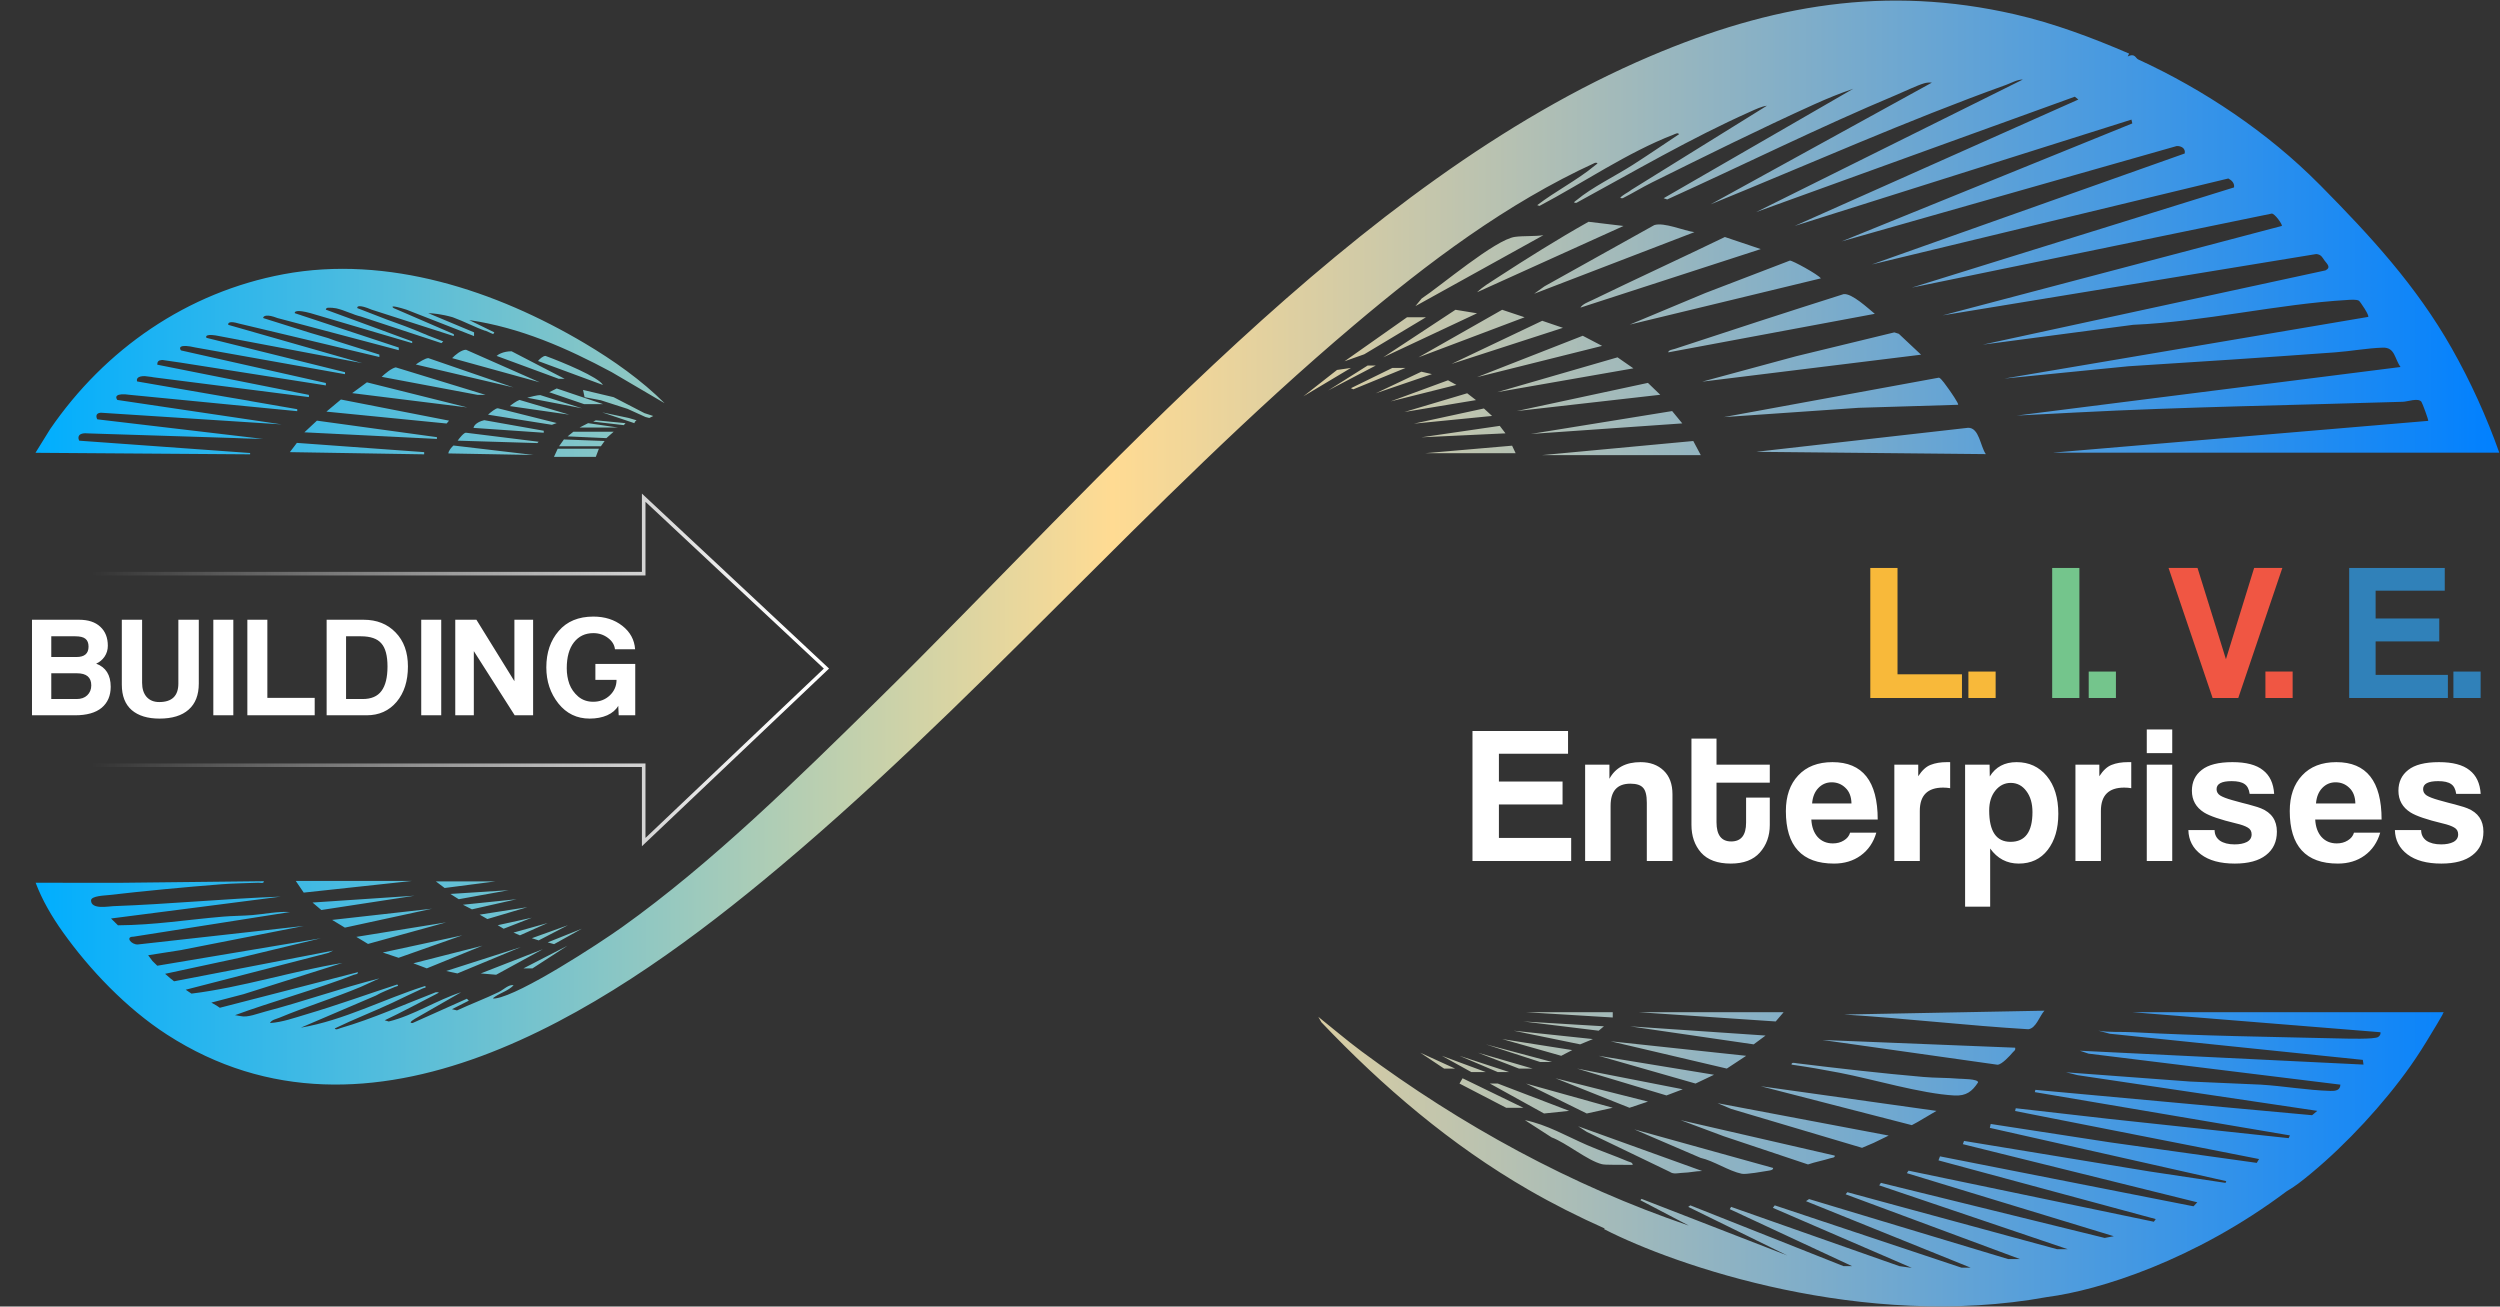 <svg width="3429" height="1792" viewBox="0 0 3429 1792" fill="none" xmlns="http://www.w3.org/2000/svg">
<rect x="0" y="0" width="3429" height="1792" fill="#333333" stroke="none"/>
<path d="M3351.79 1388.34C3351.2 1389.38 3350.6 1390.42 3350.01 1391.46L3350.54 1391.05C3345.47 1399.98 3340.29 1408.72 3334.99 1417.27C3325.88 1432.57 3316.4 1447.67 3306.15 1462.18C3269.75 1513.75 3218.6 1569.09 3169.97 1609.36C3157.84 1619.39 3147.85 1627.36 3136.46 1633.9C3010.27 1728.62 2879.5 1769.75 2807.82 1779.01C2556.02 1825.02 2297.87 1736.13 2200.27 1685.94L2200.88 1684.91C2165.16 1668.96 2130.19 1651.38 2096.44 1631.88C1990.32 1570.59 1896.6 1490.66 1812.39 1402.1L1808.19 1394.68C1827.95 1410.39 1847.26 1427.02 1867.56 1442.08C2004.31 1543.59 2154.98 1626.11 2316.45 1681.06L2249.94 1646.2L2251.51 1644.37L2451.5 1722.01L2315.56 1655.35L2318.43 1653.26L2528.62 1736.65H2540.38L2372.55 1658.49L2374.38 1655.35L2605.22 1736.65L2622.21 1739.01L2431.63 1656.66L2434.24 1653.26L2690.44 1738.75H2702.99L2477.12 1647.51L2481.3 1644.63L2754.49 1726.98H2770.7L2531.49 1638.1L2533.85 1635.22L2821.41 1713.39H2836.05L2577.51 1625.81L2579.86 1622.41L2886.77 1697.96L2899.32 1695.61L2615.41 1609.08L2617.76 1605.68L2954.22 1675.74L2956.83 1672.08L2658.81 1591.56L2660.9 1586.07L3008.59 1654.57L3013.82 1649.08L2692.27 1569.34L2693.84 1564.9L2948.26 1606.76L3052.54 1622.44L3053.56 1620.06L2729.26 1546.99L2730.44 1541.63L2894.81 1566.94L3095.37 1595L3098.52 1589.73L2763.9 1523.86L2764.82 1520.06L2893.44 1534.74L3139.12 1561.09L3140.87 1557.32L2790.96 1497.97L2791.74 1494.84L3171.2 1529.61L3172.85 1528.33L3178.4 1523.65L2849.85 1474.73L2833.72 1470.78L3003.93 1483.44L3101.17 1487.7C3132.7 1489.67 3164.81 1495.39 3196.33 1496.3C3202.87 1496.49 3209.83 1495.79 3210.09 1487.7L2864.6 1445.15L2852.73 1441.18L3241.78 1460.18L3240.85 1453.72L2893.95 1417.89L2878.1 1413.69C2893.92 1416.31 2909.76 1414.93 2925.66 1415.8C3019.81 1420.91 3114.45 1422.09 3208.93 1424.34C3218.26 1424.57 3257.2 1425.78 3261.99 1422.26C3264.11 1420.71 3265.6 1418.62 3265.04 1415.8L2924.59 1388.31H3351.74L3351.79 1388.34ZM2431.93 1601.94H2431.95C2432.52 1604.7 2428.06 1605.32 2426.18 1605.63C2418.53 1606.87 2394.94 1611.13 2389.13 1609.95C2371.42 1606.37 2350.87 1592.33 2332.6 1588.15L2241.64 1549.08L2431.93 1601.94ZM2334.69 1606.14C2324.51 1606.4 2318.35 1608.3 2308.14 1608.64L2304.82 1608.88C2302.11 1608.97 2295.24 1610.96 2290.22 1607.27L2176.53 1552.54L2164.5 1544.79L2334.69 1606.14ZM2091.51 1536.36C2121.82 1542.51 2148.72 1558.38 2176.77 1570.56C2195.15 1578.54 2214.32 1585.05 2232.71 1592.86C2235.33 1593.96 2238.94 1593.99 2239.53 1597.65V1597.68C2234.77 1597.65 2230.62 1597.88 2225.69 1597.68C2217.88 1597.37 2202.26 1598.05 2197.24 1596.81C2177.7 1592.04 2148.35 1567.49 2128.13 1559.99L2091.51 1536.36ZM2516.54 1585.02C2517.05 1588.07 2512.87 1587.9 2510.65 1588.61C2500.58 1591.82 2489.87 1593.68 2479.86 1597.15L2364.37 1558.49L2305.11 1536.39L2516.54 1585.02ZM2590.55 1557.54L2569.94 1567.57L2553.99 1574.36L2374.41 1520.97L2355.83 1513.13L2590.55 1557.54ZM2656.07 1523.7L2630.16 1538.98L2622.24 1543.25L2415.04 1489.87L2656.07 1523.7ZM2152.25 1523.65L2117.82 1527.27L2043.52 1486.2H2054.4L2152.25 1523.65ZM2212.05 1519.42L2176.41 1527.27L2093.06 1486.2L2212.05 1519.42ZM2089.43 1519.42H2065.87L2001.84 1486.2L2006.07 1478.95L2089.43 1519.42ZM2260.38 1510.96L2235.01 1519.42L2133.53 1478.95L2260.38 1510.96ZM2457.33 1460.24C2456.82 1456.49 2462.15 1458.09 2464.46 1458.38C2522.23 1465.45 2580.12 1472.13 2638.11 1477.15C2654.94 1478.62 2669.38 1478.06 2686.27 1479.52C2690.53 1479.89 2713.25 1479.66 2713.14 1484.57C2705 1497.04 2696.9 1503.46 2680.43 1502.56C2635.07 1500.05 2570.08 1480.51 2523.3 1471.43C2501.43 1467.17 2479.35 1463.39 2457.3 1460.24H2457.33ZM2308.1 1494.05L2285.75 1502.51L2163.12 1465.66L2308.1 1494.05ZM2263.58 77.055C2429.19 6.626 2586.63 -20.948 2763.66 19.68C2817.06 31.916 2870.18 51.877 2920.31 73.502L2918.39 77.421C2928.26 72.488 2929.05 79.818 2932.71 81.51C3023.02 122.984 3110.93 181.937 3180.96 252.62L3182.95 254.579C3251.29 323.768 3314.07 391.759 3362.84 477.78C3388.53 523.088 3410.66 571.779 3428.03 620.894H2816.92L2816.81 620.753L3330.59 577.249C3330.96 575.697 3322.44 552.523 3321.14 550.972C3316.58 545.447 3302.39 550.888 3295.85 551.085C3146.14 555.765 2996.88 558.048 2847.45 565.774L2766.06 570.003L3292.58 503.38C3284.21 492.018 3285.22 476.314 3268.22 476.822C3247.05 477.47 3223.9 481.783 3202.67 483.306C3108.25 490.185 3013.91 496.473 2919.35 502.365L2749.14 519.253L3248.18 434.671C3250.4 433.148 3237.13 413.468 3235.49 412.482C3232.08 410.424 3223.9 411.185 3219.62 411.439C3123.95 417.021 3022.77 441.353 2925.95 445.497L2719.54 472.733L3189.65 370.867C3197.91 366.638 3191.45 361.745 3188.23 357.206C3185.25 352.949 3183.73 349.044 3176.93 348.452L2664.56 432.556L3129.73 309.911C3131.06 308.134 3119.89 292.657 3115.92 292.939L2622.27 394.494L3064.21 257.047C3065.11 251.324 3061.11 247.32 3056.37 244.811L2567.29 362.776L2996.54 210.527C2998.01 203.591 2991.78 199.926 2985.44 200.349L2526.04 331.085L2924.65 169.279L2923.52 164.034L2461.59 309.911L2850.67 136.517L2845.82 132.626L2408.75 290.88L2774.57 109.056C2766.14 109.225 2758.87 113.792 2751.25 116.527C2617.67 164.513 2480.28 225.695 2346.27 280.28L2649.81 113.313C2646.17 113.003 2642.71 113.229 2639.15 114.272C2629.34 117.148 2612.31 125.437 2601.82 129.807C2495.5 174.382 2391.72 226.061 2286.7 273.569L2281.85 271.877L2541.91 121.743C2523.87 127.861 2505.65 135.332 2488.29 143.17C2414.25 176.637 2338.58 214.277 2265.61 250.365C2252.16 257.019 2239.19 265.11 2225.74 271.849C2219.45 272.244 2224.13 269.453 2226.11 267.958C2229.72 265.223 2234.06 263.278 2237.58 260.403L2423.5 145.003C2416.03 145.99 2407.85 149.965 2400.91 153.067C2318.92 189.635 2241.05 235.337 2162.3 278.164C2155.85 278.474 2160.81 275.909 2162.7 274.33C2182.89 257.357 2216.13 241.061 2239.36 226.231C2260.76 212.557 2281.79 198.149 2302.97 184.109C2301.58 181.318 2297.21 183.968 2295.16 184.757C2232.4 208.976 2171.1 251.042 2111.58 282.422L2108.45 281.406C2133.1 262.404 2163.49 247.01 2187.4 227.133C2189.29 225.554 2194.22 222.961 2187.79 223.299C2065.97 279.152 1958.6 360.294 1856.79 446.315C1573.83 685.402 1332.18 972.758 1045.84 1208.6C828.182 1387.92 507.472 1599.12 228.772 1418.88C173.399 1383.07 122.761 1329.84 86.052 1278.24C71.222 1257.41 57.83 1234.63 48.892 1210.77L149.405 1210.86H163.931L361.793 1208.66C362.272 1212.35 357 1210.66 354.406 1210.75C337.518 1211.42 320.488 1211.54 303.656 1212.86C252.963 1216.84 199.788 1221.85 149.293 1227.66C143.354 1228.35 124.849 1228.79 124.877 1235.08C124.961 1247.88 148.698 1243.11 155.324 1242.89C231.956 1240.12 308.308 1232.65 385.052 1229.8L152.303 1259.8L161.817 1269.16C212.538 1268.77 255.19 1261.58 305.77 1257.27C319.021 1256.14 332.696 1256.22 345.947 1255.15C363.145 1253.74 380.4 1249.88 397.74 1250.95L183.097 1284.76C171.397 1284.53 179.808 1295.81 188.999 1295.44L416.771 1270.01L248.029 1303.17L203.228 1310.19L209.084 1318.09L215.728 1324.59L440.088 1286.93L330.186 1313.37L226.45 1335.68L233.791 1342.02L238.757 1345.95L457.005 1303.84L450.632 1306.94L254.689 1357.51L262.662 1362.85C332.386 1354.2 400.25 1332.09 469.692 1320.76L333.936 1363.64L289.875 1375.17L297.274 1379.4L301.503 1382.27L490.838 1333.45C491.345 1336.49 487.284 1336.21 485.029 1337.11C437.127 1355.97 370.752 1374.49 322.342 1392.39L330.159 1393.73C339.558 1395.95 353.335 1390.2 364.02 1387.41C416.461 1373.65 467.859 1355.24 520.441 1341.93L495.067 1353.52C458.64 1368.8 419.365 1380.76 383.135 1395.95C378.906 1397.73 372.281 1398.75 370.336 1403.2C387.308 1402.13 404.253 1395.92 420.605 1391.1C462.333 1378.78 503.412 1363.81 544.773 1350.34C548.128 1352.45 543.223 1352.96 541.728 1353.61C532.96 1357.52 523.881 1360.63 515.564 1365.53L412.655 1409.54C472.032 1399.36 525.827 1370.52 582.836 1352.45C586.19 1354.56 581.285 1355.07 579.791 1355.72C565.694 1362.06 552.103 1368.89 538.147 1375.43C512.039 1387.66 485.086 1397.98 459.147 1410.61C460.472 1413.32 464.983 1410.76 467.126 1410.14C511.842 1397.08 554.387 1377.71 597.75 1360.96C603.219 1360.85 602.768 1361.19 598.201 1363.53C576.83 1374.41 549.38 1389.32 527.642 1399.41L533.185 1401.09C567.836 1392.54 598.737 1371.82 632.542 1360.94L571.417 1396.01C570.599 1396.55 557.884 1403.37 565.89 1403.2L640.38 1369.85L643.03 1372.5L619.882 1384.22L626.818 1385.89C645.708 1377.15 665.388 1369.76 684.109 1360.71C690.509 1357.61 698.093 1349.69 704.437 1351.43C697.642 1358.51 687.83 1361.33 679.485 1366.69C675.51 1369.25 674.946 1370.16 680.021 1369.37C714.672 1363.92 820.766 1294.82 853.133 1271.76C976.737 1183.68 1094.25 1067.55 1202.49 961.367C1513.58 656.137 1857.13 249.914 2263.58 77.055ZM2350.98 1474.12L2325.61 1486.2L2192.72 1448.14L2350.98 1474.12ZM2038.09 1470.49H2018.15L1977.68 1448.14L2038.09 1470.49ZM2070.1 1470.49H2054.4L2001.84 1448.14L2070.1 1470.49ZM1995.8 1465.66H1980.7L1948.08 1443.91L1995.8 1465.66ZM2102.12 1465.66H2083.39L2027.21 1443.91L2102.12 1465.66ZM2395.08 1448.14L2368.5 1465.66L2209.03 1428.21L2395.08 1448.14ZM2763.91 1437.01H2763.94C2764.84 1440.61 2762.56 1441.23 2760.78 1443.35C2756.72 1448.2 2745.56 1460.38 2739.72 1460.38L2499.62 1426.43L2763.91 1437.01ZM2128.69 1456.6H2112.38L2038.09 1432.44L2128.69 1456.6ZM2156.48 1440.29L2141.38 1448.14L2060.44 1425.19L2156.48 1440.29ZM2184.87 1425.19L2167.35 1432.44L2076.14 1413.71L2184.87 1425.19ZM2421.66 1420.36L2405.35 1432.44L2235.81 1407.73L2421.66 1420.36ZM2199.97 1407.67L2192.72 1413.71L2089.43 1401.03L2199.97 1407.67ZM2804.12 1386.26C2797.38 1393.67 2792.64 1410.5 2782.01 1411.71C2697.57 1406.67 2613.58 1396.72 2529.2 1391.53L2804.12 1386.26ZM2435.55 1401.03L2247.69 1388.34H2446.42L2435.55 1401.03ZM2212.05 1395.59L2093.06 1388.34H2212.05V1395.59ZM680.541 1336.97L659.399 1335.16L744.57 1301.93L680.541 1336.97ZM627.384 1335.16L611.982 1331.83L714.67 1298.91L627.384 1335.16ZM585.404 1328.21L566.98 1321.26L661.815 1297.1L585.404 1328.21ZM730.375 1328.21H717.992L778.396 1297.1L730.375 1328.21ZM546.745 1313.71L525 1306.46L634.029 1282.91L546.745 1313.71ZM759.973 1294.99L751.214 1292.57L798.028 1273.85L759.973 1294.99ZM504.763 1294.69L488.756 1285.02L611.982 1265.09L504.763 1294.69ZM738.832 1289.85L729.468 1286.83L779.001 1269.01L738.832 1289.85ZM713.16 1282.91L704.323 1279.14L751.214 1265.99L713.16 1282.91ZM690.81 1273.85L682.655 1269.01L729.468 1258.74L690.81 1273.85ZM473.051 1272.34L455.534 1261.76L592.652 1246.36L473.051 1272.34ZM668.46 1260.56L657.889 1254.52L723.428 1244.25L668.46 1260.56ZM440.735 1248.17L428.654 1237.91L568.793 1228.54L440.735 1248.17ZM647.318 1247.27L634.935 1240.93L708.63 1233.37L647.318 1247.27ZM629.197 1233.37L617.72 1226.13L697.756 1220.99L629.197 1233.37ZM416.573 1224.31L405.701 1208.31H564.866L416.573 1224.31ZM609.868 1217.97L597.787 1208.91H679.635L609.868 1217.97ZM817.213 626.62H759.829L764.963 615.445H821.441L817.213 626.62ZM2332.78 624.222H2115.32L2322.51 604.893L2332.78 624.222ZM731.89 624.039L615.007 621.925C615.008 618.301 619.639 613.166 621.955 611.052L731.89 624.039ZM388.887 376.111C531.776 349.382 680.416 398.638 802.271 471.013C840.813 493.907 880.031 521.452 911.581 553.058L839.008 510.428C777.186 477.238 713.679 449.354 643.535 439.003L678.005 455.85L676.496 458.267L665.916 453.652C665.72 453.65 665.516 453.648 665.303 453.645C651.788 448.951 636.506 440.791 620.845 435.114C605.789 430.771 592.801 429.574 587.399 429.574L650.219 455.85V460.985L641.974 457.761L641.987 457.903C641.635 457.718 641.281 457.537 640.927 457.353L557.499 424.741C535.995 417.976 536.86 420.514 539.981 422.628L622.433 458.267V460.985L612.599 457.821C612.565 457.819 612.53 457.819 612.496 457.818C612.349 457.76 612.202 457.702 612.054 457.645L509.779 424.741C492.141 417.251 489.343 420.212 490.148 422.628L530.187 438.13C547.232 444.213 564.22 450.376 580.974 457.62C581.581 457.885 585.186 459.036 586.953 460.108L607.936 468.233L605.52 470.65L494.732 434.078C493.566 433.764 492.4 433.453 491.232 433.148C488.466 432.428 485.549 431.292 482.434 430.019L481.088 429.574C472.604 426.137 466.101 424.052 461.166 422.902C457.535 422.231 453.68 421.884 449.569 422.05C447.53 422.584 446.856 423.679 446.959 424.741L557.739 465.436L559.773 466.163L559.77 466.182L565.351 468.233V470.65L426.119 429.574C406.789 424.259 403.568 427.36 404.374 429.574L410.49 431.596C411.117 431.739 411.644 431.875 412.006 432.02C412.403 432.177 412.798 432.332 413.192 432.488L546.928 476.69V480.314L380.513 436.219C366.084 430.583 361.579 433.273 360.959 435.703C361.055 435.924 361.162 436.138 361.279 436.343L426.247 456.769C434.224 459.002 442.179 461.289 450.069 463.738L460.715 467.606L520.35 486.355V489.677L327.66 443.769C314.129 439.661 312.357 443.266 313.163 445.581L497.094 498.133L302.29 461.286C282.961 457.179 281.551 460.984 283.262 463.401L473.235 510.517V513.235L268.464 476.69C245.51 471.374 245.408 477.093 248.227 480.616L446.959 525.316V528.638L247.443 497.324L223.179 493.795C222.727 493.79 222.3 493.798 221.895 493.819C217.634 494.05 215.801 495.864 215.671 499.572C215.737 499.807 215.818 500.033 215.911 500.247L423.703 541.625V544.645L210.172 517.463C209.494 517.317 208.835 517.181 208.195 517.057L198.702 515.897C188.082 515.613 186.949 520.22 188.126 523.201L309.783 544.286L341.013 549.59L343.646 550.154L407.696 561.256V563.975L178.762 541.625C157.5 538.484 158.023 544.947 160.943 548.571L386.252 582.096L138.292 566.089C130.56 566.572 131.848 572.331 133.459 575.15L360.882 602.029L352.783 601.773L353.306 601.834C342.155 601.649 331.003 601.22 319.845 600.732L121.982 594.479C106.035 592.787 106.478 600.419 108.693 604.445L343.063 621.359V623.171L48.893 621.057L49.059 620.865H48.837V620.752L68.643 588.782C144.149 478.62 256.769 400.837 388.887 376.111ZM581.786 620.151V623.171L397.551 620.151L407.216 607.466L581.786 620.151ZM2699.49 586.75C2714.74 586.525 2716.15 612.097 2723.74 622.839L2723.76 622.867L2408.67 619.709L2699.49 586.75ZM2078.82 621.563H1955.3L2073.99 611.294L2078.82 621.563ZM829.294 604.875L824.16 612.123H766.775L773.42 602.761L829.294 604.875ZM639.17 593.534L738.838 605.918L737.025 607.73L627.693 604.407C630.366 600.64 636.403 593.191 639.17 593.534ZM599.302 599.613V602.029L417.485 592.969L434.701 576.961L599.302 599.613ZM831.71 600.948L778.554 598.532L786.407 592.19H841.676L831.71 600.948ZM2064.93 594.381L1949.56 599.818L2057.08 584.112L2064.93 594.381ZM2307.41 580.731L2099.62 595.228L2293.51 563.818L2307.41 580.731ZM745.784 590.817V593.534L649.438 586.891C650.576 580.696 659.779 577.262 664.238 576.32L745.784 590.817ZM848.019 586.451H794.863L806.642 580.411L848.019 586.451ZM857.986 580.411L855.57 583.129L813.589 578.297L817.213 576.485L857.986 580.411ZM669.372 568.769C672.884 565.594 680.519 559.398 682.963 560.01L763.603 580.246L756.959 582.662L669.372 568.769ZM2046.51 570.522L1939.29 581.092L2035.33 560.252L2046.51 570.522ZM615.914 576.961L612.591 580.888L447.687 564.578L467.621 547.967L615.914 576.961ZM862.359 573.304L873.088 576.485L870.966 578.297L870.067 580.411L825.971 565.612L862.359 573.304ZM841.676 544.773L883.954 566.659L896.034 570.585L890.597 573.304L885.319 571.954L860.704 560.779L824.16 549.001L801.81 544.773L799.696 534.806L841.676 544.773ZM2659.4 517.986C2662.33 518.353 2670.28 530.165 2672.65 533.407C2674.43 535.832 2687.14 553.932 2685.7 555.201L2549.24 559.346L2364.32 572.118L2659.4 517.986ZM780.818 568.769L699.272 556.99C701.789 554.876 707.97 550.225 712.561 548.533L780.818 568.769ZM2024.46 548.776L1926.3 565.085L2012.38 539.413L2024.46 548.776ZM2277.21 541.468L2080.29 563.818L2260.29 525.158L2277.21 541.468ZM798.336 560.01L723.131 545.513C727.46 544.305 737.085 541.889 740.951 541.889L798.336 560.01ZM640.982 558.84L483.024 539.208L503.259 524.409L640.982 558.84ZM827.028 554.272H801.053L753.335 537.963L763.603 532.828L827.028 554.272ZM1997.58 527.936L1907.27 550.588L1986.1 521.594L1997.58 527.936ZM1787.67 543.641L1833.88 507.399L1852.91 504.681L1787.67 543.641ZM666.049 541.625H655.177L523.495 516.859C527.421 513.033 536.784 505.08 542.825 503.872L666.049 541.625ZM1964.05 513.137L1887.04 539.413L1949.56 509.815L1964.05 513.137ZM2240.36 505.225L2053.71 537.844L2218.61 490.124L2240.36 505.225ZM1821.8 535.487L1875.86 501.359H1887.04L1821.8 535.487ZM1856.23 533.977L1852.91 532.466L1909.69 504.681H1927.81L1856.23 533.977ZM704.104 531.356L570.308 499.946C574.335 497.026 583.417 491.187 587.524 491.187L704.104 531.356ZM748.2 488.166C771.959 496.925 820.987 517.16 827.028 528.033L737.931 495.113C739.844 492.798 744.576 488.166 748.2 488.166ZM740.347 524.409L620.142 491.187C623.767 487.361 632.646 479.71 639.17 479.71L740.347 524.409ZM2604.39 457.819L2634.93 486.492L2334.69 523.483L2463.65 488.578L2598.24 455.902L2604.39 457.819ZM774.476 519.576H766.321L681.151 488.166C683.366 486.052 690.574 481.824 701.688 481.824L774.476 519.576ZM2197.47 474.419L2025.92 517.306L2170.89 460.526L2197.47 474.419ZM2143.71 449.654L1990.89 499.185L2115.32 439.988L2143.71 449.654ZM1871.29 485.896L1844.11 495.561L1929.88 435.156H1955.85L1871.29 485.896ZM2025.92 429.72L1897.26 490.124L1996.32 424.887L2025.92 429.72ZM2091.16 435.156L1945.58 490.124L2060.35 424.887L2091.16 435.156ZM2528.77 403.404C2540.24 402.137 2562.28 422.983 2571.49 430.447L2288.16 483.306C2288.16 480.12 2294.51 479.387 2297.1 478.541C2374.21 453.11 2451.35 427.904 2528.77 403.404ZM2455.02 357.419C2458.23 357.025 2493.64 376.393 2497.51 381.807L2235.3 445.244L2338.94 401.938L2455.02 357.419ZM2571.52 430.47C2571.51 430.462 2571.5 430.454 2571.49 430.447L2571.52 430.442V430.47ZM2415.04 341.629V341.657L2167.66 421.955C2170.88 416.852 2178.49 414.286 2183.82 411.693C2244.29 382.371 2305.36 354.317 2365.84 325.079L2415.04 341.629ZM2116.89 322.626L1941.4 419.868L1949.94 409.456C1975.61 392.543 2051.05 328.463 2077.95 324.882C2089.79 323.303 2104.59 324.402 2116.89 322.598V322.626ZM2268.99 308.755C2282.38 304.47 2309.56 316.537 2324.06 318.398H2324.08L2104.2 402.924L2118.32 392.774L2268.99 308.755ZM2226.81 309.94H2226.84L2025.96 400.838C2033.88 393.141 2044.34 386.966 2053.62 380.933C2094.5 354.374 2136.65 327.899 2178.83 304.188L2226.81 309.94Z" fill="url(#paint0_linear_12_60)"/>
<path d="M70.332 958.79H105.068C111.252 958.79 116.12 957.08 119.672 953.659C123.356 950.107 125.198 945.567 125.198 940.041C125.198 928.989 118.62 923.463 105.462 923.463H70.332V958.79ZM103.291 872.742H70.332V901.161H104.87C115.922 901.161 121.448 896.425 121.448 886.951C121.448 881.952 120.001 878.333 117.107 876.097C114.344 873.86 109.738 872.742 103.291 872.742ZM102.897 981.092H43.886V850.045H108.423C121.054 850.045 130.79 853.269 137.632 859.716C144.474 866.031 147.895 874.715 147.895 885.767C147.895 891.293 146.382 896.293 143.355 900.767C140.329 905.109 136.514 908.266 131.909 910.24C145.197 915.24 151.842 925.831 151.842 942.015C151.842 954.251 147.697 963.856 139.408 970.829C131.119 977.671 118.949 981.092 102.897 981.092ZM244.644 937.476V850.045H272.669V937.476C272.669 953.264 267.998 965.237 258.657 973.395C249.447 981.553 236.158 985.631 218.79 985.631C202.475 985.631 189.778 981.75 180.7 973.987C171.621 966.093 167.082 954.448 167.082 939.054V850.045H194.909V936.489C194.909 944.646 196.949 951.093 201.028 955.83C205.238 960.567 211.027 962.935 218.395 962.935C235.894 962.935 244.644 954.448 244.644 937.476ZM320.023 981.092H292.59V850.045H320.023V981.092ZM431.635 981.092H339.27V850.045H366.703V957.212H431.635V981.092ZM474.655 958.79H497.351C509.193 958.79 517.811 955.106 523.205 947.738C528.731 940.37 531.494 929.186 531.494 914.187C531.494 899.319 528.665 888.728 523.008 882.412C517.482 875.965 508.14 872.742 494.983 872.742H474.655V958.79ZM502.877 981.092H448.011V850.045H498.732C516.758 850.045 531.363 855.834 542.546 867.413C553.862 878.991 559.519 894.583 559.519 914.187C559.519 934.186 554.322 950.37 543.928 962.738C533.534 974.974 519.85 981.092 502.877 981.092ZM605.193 981.092H577.76V850.045H605.193V981.092ZM731.211 981.092H705.949L649.899 893.07V981.092H624.44V850.045H653.452L705.555 934.318V850.045H731.211V981.092ZM871.301 981.092H848.605L848.013 968.066C844.855 973.592 839.79 977.934 832.816 981.092C825.843 984.118 817.817 985.631 808.738 985.631C791.239 985.631 776.963 978.724 765.911 964.909C754.859 950.962 749.333 934.449 749.333 915.371C749.333 895.109 754.991 878.465 766.306 865.439C777.621 852.282 793.476 845.703 813.87 845.703C829.527 845.703 842.75 849.914 853.539 858.334C864.328 866.755 870.183 877.478 871.104 890.504H843.474C842.816 884.452 839.592 879.254 833.803 874.912C828.014 870.571 821.369 868.4 813.87 868.4C802.686 868.4 793.805 872.61 787.226 881.031C780.647 889.451 777.358 901.293 777.358 916.555C777.358 924.187 778.542 931.357 780.911 938.068C783.411 944.778 787.489 950.567 793.147 955.435C798.805 960.172 805.646 962.54 813.672 962.54C822.619 962.54 830.185 959.646 836.369 953.856C842.553 947.936 845.645 940.831 845.645 932.542H816.633V910.635H871.301V981.092Z" fill="white"/>
<path d="M882.896 786.839H3.104V1049.6H882.896V1155L1133.57 917.011L882.896 682.642V786.839Z" stroke="url(#paint1_linear_12_60)" stroke-width="4.893"/>
<path d="M2691.02 957.371H2565.31V779.016H2602.64V924.869H2691.02V957.371ZM2737.21 957.371H2699.87V921.109H2737.21V957.371Z" fill="#F8B93A"/>
<path d="M2852.1 957.371H2814.77V779.016H2852.1V957.371ZM2902.2 957.371H2864.87V921.109H2902.2V957.371Z" fill="#74C58C"/>
<path d="M3070.01 957.371H3034.82L2974.39 779.016H3014.14L3053.09 904.186L3091.77 779.016H3130.45L3070.01 957.371ZM3144.58 957.371H3107.24V921.109H3144.58V957.371Z" fill="#F05643"/>
<path d="M3357.51 957.371H3222.14V779.016H3353.22V810.174H3258.4V848.316H3345.69V879.743H3258.4V925.675H3357.51V957.371ZM3402.43 957.371H3365.1V921.109H3402.43V957.371Z" fill="#3081B9"/>
<path d="M2155.03 1180.99H2019.65V1002.64H2150.73V1033.8H2055.91V1071.94H2143.21V1103.37H2055.91V1149.3H2155.03V1180.99ZM2293.96 1180.99H2258.77V1100.95C2258.77 1090.92 2257.07 1084.12 2253.67 1080.54C2250.44 1076.77 2244.62 1074.89 2236.21 1074.89C2218.12 1074.89 2209.08 1085.01 2209.08 1105.25V1180.99H2174.16V1048.84H2207.47V1068.18C2215.7 1052.96 2229.94 1045.35 2250.17 1045.35C2263.25 1045.35 2273.81 1049.2 2281.87 1056.9C2289.93 1064.6 2293.96 1075.43 2293.96 1089.4V1180.99ZM2394.93 1128.35V1093.97H2427.44V1131.57C2427.44 1146.61 2422.87 1159.24 2413.74 1169.44C2404.78 1179.47 2391.53 1184.49 2373.98 1184.49C2355.72 1184.49 2342.11 1179.47 2333.15 1169.44C2324.38 1159.42 2319.99 1146.7 2319.99 1131.3V1013.11H2354.37V1048.84H2427.44V1073.55H2354.37V1127.81C2354.37 1145.36 2361.09 1154.13 2374.52 1154.13C2388.13 1154.13 2394.93 1145.54 2394.93 1128.35ZM2485.49 1102.02H2539.48C2539.3 1092.71 2536.52 1085.55 2531.15 1080.54C2525.96 1075.52 2519.69 1073.01 2512.35 1073.01C2505.19 1073.01 2499.1 1075.61 2494.08 1080.8C2489.07 1086 2486.2 1093.07 2485.49 1102.02ZM2575.47 1124.05H2484.41C2484.95 1134.08 2487.82 1142.05 2493.01 1147.96C2498.38 1153.86 2505.37 1156.82 2513.96 1156.82C2519.69 1156.82 2524.71 1155.48 2529 1152.79C2533.48 1150.1 2536.34 1146.52 2537.6 1142.05H2573.59C2569.65 1155.48 2562.49 1165.95 2552.1 1173.47C2541.9 1180.82 2529.72 1184.49 2515.57 1184.49C2471.52 1184.49 2449.5 1160.49 2449.5 1112.5C2449.5 1091.91 2455.14 1075.61 2466.42 1063.61C2477.7 1051.44 2493.37 1045.35 2513.42 1045.35C2554.79 1045.35 2575.47 1071.58 2575.47 1124.05ZM2633.2 1180.99H2598.28V1048.84H2631.05V1064.69C2636.25 1056.63 2641.89 1051.44 2647.98 1049.11C2654.24 1046.6 2661.68 1045.35 2670.27 1045.35H2674.84V1081.07C2671.61 1080.54 2668.39 1080.27 2665.17 1080.27C2643.86 1080.27 2633.2 1090.92 2633.2 1112.23V1180.99ZM2757.65 1154.67C2777.7 1154.67 2787.73 1141.06 2787.73 1113.84C2787.73 1102.02 2784.95 1092.44 2779.4 1085.1C2773.85 1077.58 2766.69 1073.82 2757.91 1073.82C2749.5 1073.82 2742.42 1077.4 2736.69 1084.56C2731.14 1091.55 2728.37 1100.59 2728.37 1111.69C2728.37 1140.34 2738.13 1154.67 2757.65 1154.67ZM2729.71 1243.58H2695.33V1048.84H2728.91L2729.17 1064.96C2737.23 1051.88 2749.5 1045.35 2765.97 1045.35C2782.98 1045.35 2796.77 1051.7 2807.34 1064.42C2817.9 1077.13 2823.19 1094.41 2823.19 1116.26C2823.19 1136.67 2818.35 1153.15 2808.68 1165.68C2799.01 1178.22 2785.76 1184.49 2768.93 1184.49C2752.63 1184.49 2739.56 1177.59 2729.71 1163.8V1243.58ZM2881.59 1180.99H2846.67V1048.84H2879.44V1064.69C2884.64 1056.63 2890.28 1051.44 2896.36 1049.11C2902.63 1046.6 2910.06 1045.35 2918.66 1045.35H2923.23V1081.07C2920 1080.54 2916.78 1080.27 2913.56 1080.27C2892.25 1080.27 2881.59 1090.92 2881.59 1112.23V1180.99ZM2979.44 1180.99H2944.52V1048.84H2979.44V1180.99ZM2979.44 1032.99H2944.52V1000.49H2979.44V1032.99ZM3119.22 1088.86H3085.64C3084.75 1082.42 3082.42 1077.94 3078.66 1075.43C3074.9 1072.75 3068.99 1071.4 3060.93 1071.4C3047.14 1071.4 3040.25 1075.07 3040.25 1082.42C3040.25 1086 3041.86 1088.86 3045.08 1091.01C3048.49 1093.16 3054.04 1095.31 3061.74 1097.46C3065.14 1098.53 3069.71 1099.79 3075.44 1101.22C3081.35 1102.65 3086.36 1103.99 3090.48 1105.25C3094.6 1106.32 3098.18 1107.49 3101.22 1108.74C3115.73 1114.65 3122.98 1125.3 3122.98 1140.7C3122.98 1154.49 3117.97 1165.24 3107.94 1172.94C3098.09 1180.64 3083.85 1184.49 3065.23 1184.49C3045.35 1184.49 3029.86 1180.28 3018.76 1171.86C3007.66 1163.45 3001.93 1152.34 3001.57 1138.55H3037.56C3037.56 1144.64 3039.98 1149.48 3044.82 1153.06C3049.83 1156.46 3056.55 1158.16 3064.96 1158.16C3071.77 1158.16 3077.32 1157.09 3081.62 1154.94C3086.09 1152.61 3088.33 1149.12 3088.33 1144.46C3088.33 1140.17 3086.54 1137.03 3082.96 1135.06C3079.38 1132.91 3074.09 1131.03 3067.11 1129.42C3045.44 1124.23 3030.76 1119.21 3023.06 1114.38C3011.96 1107.4 3006.41 1097.46 3006.41 1084.56C3006.41 1072.57 3010.88 1063.08 3019.84 1056.09C3028.79 1048.93 3042.85 1045.35 3062.01 1045.35C3080.81 1045.35 3094.78 1049.02 3103.91 1056.36C3113.22 1063.52 3118.33 1074.36 3119.22 1088.86ZM3176.62 1102.02H3230.61C3230.43 1092.71 3227.65 1085.55 3222.28 1080.54C3217.09 1075.52 3210.82 1073.01 3203.48 1073.01C3196.31 1073.01 3190.23 1075.61 3185.21 1080.8C3180.2 1086 3177.33 1093.07 3176.62 1102.02ZM3266.6 1124.05H3175.54C3176.08 1134.08 3178.94 1142.05 3184.14 1147.96C3189.51 1153.86 3196.49 1156.82 3205.09 1156.82C3210.82 1156.82 3215.83 1155.48 3220.13 1152.79C3224.61 1150.1 3227.47 1146.52 3228.73 1142.05H3264.72C3260.78 1155.48 3253.62 1165.95 3243.23 1173.47C3233.02 1180.82 3220.85 1184.49 3206.7 1184.49C3162.65 1184.49 3140.62 1160.49 3140.62 1112.5C3140.62 1091.91 3146.26 1075.61 3157.55 1063.61C3168.83 1051.44 3184.5 1045.35 3204.55 1045.35C3245.92 1045.35 3266.6 1071.58 3266.6 1124.05ZM3402.5 1088.86H3368.92C3368.02 1082.42 3365.7 1077.94 3361.94 1075.43C3358.18 1072.75 3352.27 1071.4 3344.21 1071.4C3330.42 1071.4 3323.53 1075.07 3323.53 1082.42C3323.53 1086 3325.14 1088.86 3328.36 1091.01C3331.76 1093.16 3337.31 1095.31 3345.01 1097.46C3348.42 1098.53 3352.98 1099.79 3358.71 1101.22C3364.62 1102.65 3369.64 1103.99 3373.75 1105.25C3377.87 1106.32 3381.46 1107.49 3384.5 1108.74C3399 1114.65 3406.26 1125.3 3406.26 1140.7C3406.26 1154.49 3401.24 1165.24 3391.21 1172.94C3381.37 1180.64 3367.13 1184.49 3348.51 1184.49C3328.63 1184.49 3313.14 1180.28 3302.04 1171.86C3290.93 1163.45 3285.2 1152.34 3284.85 1138.55H3320.84C3320.84 1144.64 3323.26 1149.48 3328.09 1153.06C3333.11 1156.46 3339.82 1158.16 3348.24 1158.16C3355.04 1158.16 3360.59 1157.09 3364.89 1154.94C3369.37 1152.61 3371.61 1149.12 3371.61 1144.46C3371.61 1140.17 3369.82 1137.03 3366.23 1135.06C3362.65 1132.91 3357.37 1131.03 3350.39 1129.42C3328.72 1124.23 3314.03 1119.21 3306.33 1114.38C3295.23 1107.4 3289.68 1097.46 3289.68 1084.56C3289.68 1072.57 3294.16 1063.08 3303.11 1056.09C3312.06 1048.93 3326.12 1045.35 3345.28 1045.35C3364.09 1045.35 3378.05 1049.02 3387.19 1056.36C3396.5 1063.52 3401.6 1074.36 3402.5 1088.86Z" fill="white"/>
<defs>
<linearGradient id="paint0_linear_12_60" x1="48.837" y1="896.309" x2="3428.03" y2="896.309" gradientUnits="userSpaceOnUse">
<stop stop-color="#00AEFF"/>
<stop offset="0.437" stop-color="#FFDB93"/>
<stop offset="1" stop-color="#0080FF"/>
</linearGradient>
<linearGradient id="paint1_linear_12_60" x1="1084.65" y1="918.823" x2="125.423" y2="918.823" gradientUnits="userSpaceOnUse">
<stop stop-color="white"/>
<stop offset="1" stop-color="white" stop-opacity="0"/>
</linearGradient>
</defs>
</svg>
